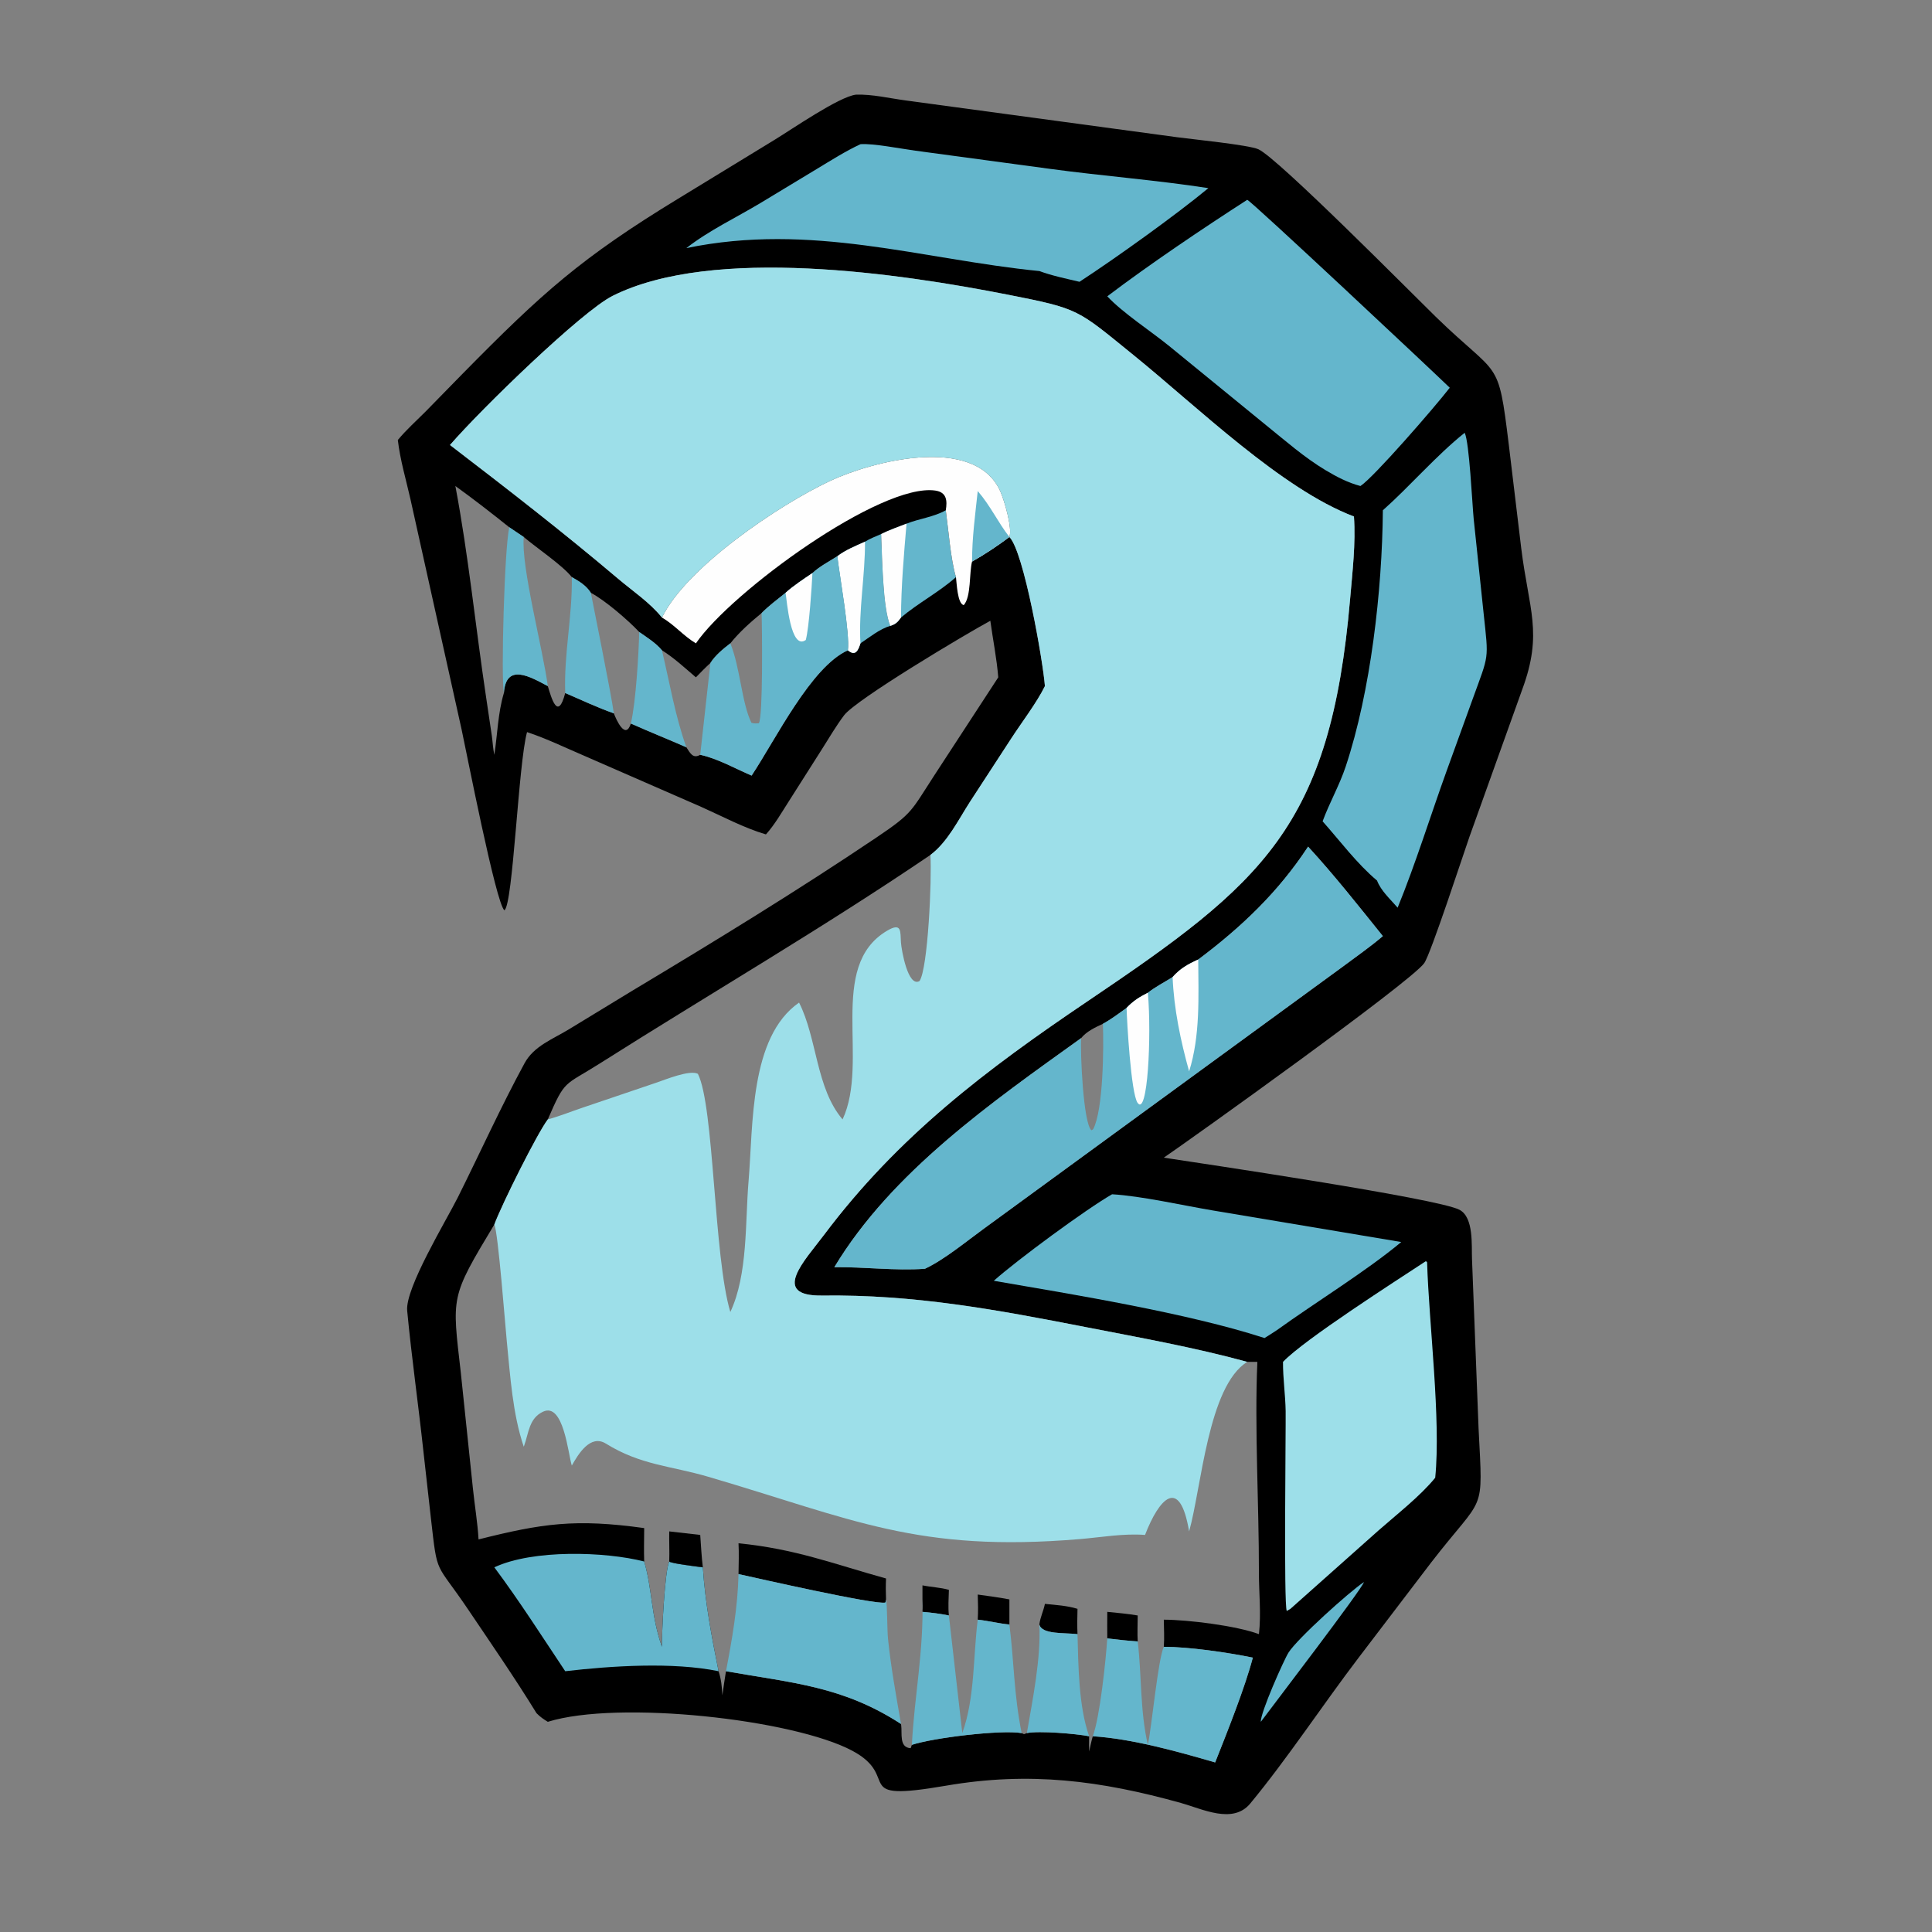 <?xml version="1.0" encoding="utf-8"?>
<svg xmlns="http://www.w3.org/2000/svg" height="1024" width="1024">
	<rect width="100%" height="100%" fill="#808080" stroke="none"/>
	<path d="M226.854 25.085C231.198 24.944 235.705 26.045 239.995 26.616L312.084 36.385C316.047 36.911 330.917 38.41 333.472 39.549C338.632 41.848 374.591 78.204 380.486 83.944C397.393 100.405 396.974 94.418 399.847 117.848L403.135 145.224C405.129 161.527 408.96 167.68 403.423 182.675L389.425 221.74C387.927 225.958 379.158 252.891 377.41 255.275C373.614 260.451 315.148 302.22 308.418 306.79C317.115 308.129 381.064 317.552 386.796 320.616C390.627 322.665 389.941 330.132 390.097 333.685L391.839 378.612C392.998 401.889 393.599 395.535 379.276 414.074L360.067 439.279C350.57 451.739 341.151 466.078 331.324 477.954C326.723 483.515 318.662 479.391 312.936 477.796C291.709 471.886 272.925 469.408 250.733 473.22C224.712 477.689 239.2 471.069 225.852 463.957C210.243 455.642 163.884 450.481 145.173 456.298C144.021 455.596 143.125 454.979 142.173 454C136.442 444.674 130.198 435.635 124.08 426.561C115.302 413.543 115.978 417.98 114.211 402.49L112.201 384.557C110.863 372.153 109.091 359.771 107.908 347.355C107.339 341.381 118.222 323.537 121.322 317.333C127.225 305.519 132.71 293.352 139.014 281.76C141.492 277.204 146.452 275.408 150.692 272.826L167.848 262.381C189.603 249.335 211.324 236.054 232.372 221.879C242.06 215.355 241.394 214.985 247.779 205.206L264.548 179.502C264.149 174.502 263.128 169.486 262.449 164.511C255.932 168.027 226.826 185.383 223.681 189.575C221.598 192.353 219.804 195.407 217.949 198.342L209.03 212.38C207.113 215.357 205.359 218.481 202.981 221.126C197.198 219.434 191.381 216.308 185.858 213.843L154.926 200.333C149.91 198.195 144.844 195.723 139.671 194.012C137.363 202.34 135.971 239.701 133.674 241.236C131.444 239.534 123.575 199.019 122.348 193.406L108.748 132.176C107.578 127.037 106.036 121.84 105.428 116.605C107.62 113.953 110.287 111.569 112.721 109.131L122.641 98.995C143.717 77.579 154.026 68.307 179.736 52.645L205.221 37.084C209.782 34.318 222.385 25.582 226.854 25.085ZM119.253 117.93C134.319 129.467 149.316 141.092 163.796 153.36C167.674 156.645 172.24 159.683 175.417 163.649C181.929 150.27 206.492 133.778 219.9 127.476C230.931 122.291 258.208 115.025 265.069 130.132C266.116 132.439 268.373 140.028 267.5 142.31L267.5 142.31C271.345 146.122 276.449 175.5 276.913 181.822C274.722 186.3 270.601 191.641 267.798 195.999L257.036 212.52C253.983 217.248 251.168 223.107 246.576 226.567C217.959 245.996 188.112 263.352 158.917 281.854C149.394 287.889 149.844 285.884 145.173 296.658C142.376 300.361 133.12 318.871 131.003 324.499C132.03 326.738 133.886 351.271 134.313 355.536C135.231 364.686 135.838 374.652 138.799 383.391L138.916 383.078C140.132 379.731 140.192 375.858 143.902 374.115C149.377 371.543 150.569 385.425 151.538 388.391C153.24 385.368 156.447 380.015 160.567 382.57C169.805 388.297 177.654 388.417 187.675 391.354C226.006 402.59 243.053 411.505 286.259 407.868C291.968 407.387 297.707 406.334 303.447 406.773C307.12 397.248 312.626 390.952 315.128 405.836C318.399 394.288 320.14 367.338 330.531 360.911C316.645 357.108 302.182 354.519 288.063 351.762C264.085 347.08 242.393 343.023 217.87 343.338C204.035 343.515 213.305 334.014 218.392 327.238C238.008 301.109 261.341 283.47 288.144 265.387C334.636 234.018 352.6 219.273 357.805 158.592C358.416 151.472 359.303 144.011 358.81 136.877C339.625 129.618 317.301 107.799 300.456 94.154C285.368 81.931 286.228 81.86 267.074 78.09C238.934 72.551 189.011 65.043 162.332 78.417C154.213 82.487 127.644 108.244 119.253 117.93ZM131.003 324.499C119.23 344.046 119.805 343.378 122.124 363.815L125.323 394.437C125.782 398.903 126.568 403.492 126.821 407.961C143.697 403.719 152.483 402.423 170.718 404.96C170.705 407.902 170.615 410.872 170.718 413.812C172.905 421.275 172.46 427.974 175.417 436.418C175.363 432.905 176.16 416.232 177.355 413.812C177.851 414.34 184.997 415.203 186.262 415.355C186.864 424.701 188.591 433.73 190.431 442.891C191.124 445.008 191.324 447.033 191.444 449.247C191.748 447.127 192.028 445.001 192.391 442.891C210.227 446.039 223.358 446.869 238.777 456.87L238.822 457.18C239.12 459.328 238.219 463.125 241.338 463.286L241.657 462.402C247.293 460.534 265.178 458.36 270.746 459.284L271.377 459.572L272.128 459.284C275.35 458.624 285.186 459.449 288.635 460.125C288.613 461.474 288.604 462.816 288.635 464.164C288.931 462.81 289.211 461.456 289.601 460.125C299.99 460.781 312.05 464.157 322.031 467.063C325.153 459.198 329.983 447.096 332.011 439.287C325.254 437.905 315.176 436.444 308.418 436.418C308.612 434.066 308.446 431.594 308.418 429.232C314.899 429.262 327.605 430.822 333.633 433.064C334.249 427.568 333.617 422.164 333.625 416.656C333.653 398.688 332.44 378.433 333.215 360.911L330.531 360.911C320.14 367.338 318.399 394.288 315.128 405.836C312.626 390.952 307.12 397.248 303.447 406.773C297.707 406.334 291.968 407.387 286.259 407.868C243.053 411.505 226.006 402.59 187.675 391.354C177.654 388.417 169.805 388.297 160.567 382.57C156.447 380.015 153.24 385.368 151.538 388.391C150.569 385.425 149.377 371.543 143.902 374.115C140.192 375.858 140.132 379.731 138.916 383.078L138.799 383.391C135.838 374.652 135.231 364.686 134.313 355.536C133.886 351.271 132.03 326.738 131.003 324.499ZM317.544 254.288C314.843 255.507 312.74 256.686 310.754 258.935C308.664 260.254 306.108 261.562 304.198 263.097C301.964 264.224 300.282 265.28 298.559 267.114C296.511 268.572 294.489 270.114 292.278 271.318C290.314 272.224 287.887 273.368 286.515 275.11C262.972 292.014 236.339 310.521 221.108 335.817C229.093 335.718 237.128 336.805 245.113 336.242C250.321 333.781 256.054 329.008 260.786 325.569L355.796 256.213C359.372 253.54 363.07 250.973 366.472 248.08C360.085 240.139 353.562 231.864 346.66 224.365C338.754 236.423 329.023 245.668 317.544 254.288ZM215.305 151.873C212.895 153.517 210.363 155.157 208.186 157.103C206.09 158.795 203.711 160.552 201.831 162.474C198.861 164.913 195.954 167.483 193.546 170.493C191.693 171.912 189.513 173.7 188.268 175.698L185.566 200.031C190.091 200.986 194.912 203.718 199.185 205.54C205.608 195.857 214.945 176.701 224.7 172.33C225.278 168.119 222.547 152.852 221.899 147.412C219.773 148.769 217.125 150.14 215.305 151.873ZM120.677 128.799C124.116 146.912 126.05 166.343 128.822 184.783L130.345 195.029C130.575 196.692 130.644 198.39 131.003 200.031C131.841 194.623 131.95 188.901 133.536 183.661C134.089 175.587 140.472 179.322 145.173 181.822C146.167 185.106 147.839 191.135 149.79 183.661C149.404 173.365 151.716 163.233 151.538 152.945C149.069 149.805 142.193 145.204 138.799 142.31L134.967 139.738C130.282 135.994 125.548 132.299 120.677 128.799ZM151.538 152.945C151.716 163.233 149.404 173.365 149.79 183.661C154.032 185.466 158.317 187.526 162.667 189.034C163.322 190.74 165.745 196.233 167.187 191.745C168.533 185.907 169.243 173.386 169.404 167.493C166.525 164.41 160.28 159.03 156.581 157.103C155.365 155.168 153.478 154.027 151.538 152.945ZM169.404 167.493C169.243 173.386 168.533 185.907 167.187 191.745C172.061 193.918 177.012 195.89 181.893 198.034C182.892 199.559 183.62 201.157 185.566 200.031L188.268 175.698C186.933 176.907 185.68 178.214 184.423 179.502C181.514 177.024 178.667 174.365 175.417 172.33C173.798 170.378 171.466 168.94 169.404 167.493Z" transform="scale(2 2)"/>
	<path d="M361.452 419.265C361.242 420.768 336.809 452.68 334.133 456.298C333.952 454.008 340.253 439.862 341.483 437.928C343.855 434.2 357.644 421.775 361.452 419.265Z" fill="#64B6CC" transform="scale(2 2)"/>
	<path d="M233.524 141.524C233.793 147.312 233.912 161.045 235.944 165.859C233.171 166.654 230.421 168.892 228.028 170.493C227.457 172.292 226.73 174.065 224.7 172.33C225.278 168.119 222.547 152.852 221.899 147.412C224.073 145.744 226.747 144.677 229.232 143.554C230.58 142.723 232.072 142.15 233.524 141.524Z" fill="#64B6CC" transform="scale(2 2)"/>
	<path d="M229.232 143.554C229.293 152.479 227.507 161.629 228.028 170.493C227.457 172.292 226.73 174.065 224.7 172.33C225.278 168.119 222.547 152.852 221.899 147.412C224.073 145.744 226.747 144.677 229.232 143.554Z" fill="#FEFEFE" transform="scale(2 2)"/>
	<path d="M250.642 135.231C251.325 140.215 251.953 148.371 253.339 152.945C248.826 156.945 243.399 159.754 238.777 163.649C237.909 164.853 237.363 165.416 235.944 165.859C233.912 161.045 233.793 147.312 233.524 141.524C235.696 140.461 237.985 139.643 240.241 138.777C243.669 137.417 247.372 137.05 250.642 135.231Z" fill="#64B6CC" transform="scale(2 2)"/>
	<path d="M233.524 141.524C235.696 140.461 237.985 139.643 240.241 138.777C239.546 146.933 238.799 155.453 238.777 163.649C237.909 164.853 237.363 165.416 235.944 165.859C233.912 161.045 233.793 147.312 233.524 141.524Z" fill="#FEFEFE" transform="scale(2 2)"/>
	<path d="M169.404 167.493C171.466 168.94 173.798 170.378 175.417 172.33C178.667 174.365 181.514 177.024 184.423 179.502C185.68 178.214 186.933 176.907 188.268 175.698L185.566 200.031C183.62 201.157 182.892 199.559 181.893 198.034C177.012 195.89 172.061 193.918 167.187 191.745C168.533 185.907 169.243 173.386 169.404 167.493ZM175.417 172.33C177.452 180.855 178.939 189.813 181.893 198.034C182.892 199.559 183.62 201.157 185.566 200.031L188.268 175.698C186.933 176.907 185.68 178.214 184.423 179.502C181.514 177.024 178.667 174.365 175.417 172.33Z" fill="#64B6CC" transform="scale(2 2)"/>
	<path d="M151.538 152.945C153.478 154.027 155.365 155.168 156.581 157.103C160.28 159.03 166.525 164.41 169.404 167.493C169.243 173.386 168.533 185.907 167.187 191.745C165.745 196.233 163.322 190.74 162.667 189.034C158.317 187.526 154.032 185.466 149.79 183.661C149.404 173.365 151.716 163.233 151.538 152.945ZM156.581 157.103C156.566 157.135 162.113 184.502 162.667 189.034C163.322 190.74 165.745 196.233 167.187 191.745C168.533 185.907 169.243 173.386 169.404 167.493C166.525 164.41 160.28 159.03 156.581 157.103Z" fill="#64B6CC" transform="scale(2 2)"/>
	<path d="M134.967 139.738L138.799 142.31C138.046 150.133 143.958 172.375 145.173 181.822C140.472 179.322 134.089 175.587 133.536 183.661C132.742 179.504 133.674 145.304 134.967 139.738Z" fill="#64B6CC" transform="scale(2 2)"/>
	<path d="M215.305 151.873C217.125 150.14 219.773 148.769 221.899 147.412C222.547 152.852 225.278 168.119 224.7 172.33C214.945 176.701 205.608 195.857 199.185 205.54C194.912 203.718 190.091 200.986 185.566 200.031L188.268 175.698C189.513 173.7 191.693 171.912 193.546 170.493C195.954 167.483 198.861 164.913 201.831 162.474C203.711 160.552 206.09 158.795 208.186 157.103C210.363 155.157 212.895 153.517 215.305 151.873ZM201.831 162.474C198.861 164.913 195.954 167.483 193.546 170.493C196.162 176.868 196.555 186.295 199.13 191.538C199.841 191.777 200.372 191.73 201.099 191.661C202.243 190.077 201.959 165.879 201.831 162.474Z" fill="#64B6CC" transform="scale(2 2)"/>
	<path d="M215.305 151.873C215.125 155.566 214.424 166.261 213.544 169.599C209.483 172.502 208.532 159.048 208.186 157.103C210.363 155.157 212.895 153.517 215.305 151.873Z" fill="#FEFEFE" transform="scale(2 2)"/>
	<path d="M131.003 415.355C141.212 410.566 160.393 411.173 170.718 413.812C172.905 421.275 172.46 427.974 175.417 436.418C175.363 432.905 176.16 416.232 177.355 413.812C177.851 414.34 184.997 415.203 186.262 415.355C186.864 424.701 188.591 433.73 190.431 442.891C178.342 440.404 162.048 441.462 149.79 442.891C143.66 433.697 137.602 424.2 131.003 415.355Z" fill="#64B6CC" transform="scale(2 2)"/>
	<path d="M175.417 163.649C181.929 150.27 206.492 133.778 219.9 127.476C230.931 122.291 258.208 115.025 265.069 130.132C266.116 132.439 268.373 140.028 267.5 142.31L267.5 142.31C264.398 144.633 260.987 146.92 257.606 148.818C256.818 151.822 257.404 158.121 255.412 160.355C253.712 160.06 253.531 154.368 253.339 152.945C251.953 148.371 251.325 140.215 250.642 135.231C251.067 132.703 250.898 130.452 247.886 130.008C233.483 127.885 193.761 156.865 184.423 170.493C181.123 168.536 178.748 165.571 175.417 163.649Z" fill="#FEFEFE" transform="scale(2 2)"/>
	<path d="M259.111 130.135C262.517 134.083 264.444 138.387 267.5 142.31L267.5 142.31C264.398 144.633 260.987 146.92 257.606 148.818C257.585 142.66 258.455 136.256 259.111 130.135Z" fill="#64B6CC" transform="scale(2 2)"/>
	<path d="M294.714 316.494C302.497 316.951 313.401 319.436 321.362 320.775L371.348 329.15C362.12 336.848 348.619 345.128 338.454 352.456C337.368 353.206 336.229 353.889 335.114 354.595C314.679 347.964 284.486 343.061 263.362 339.419C269.577 333.892 287.696 320.521 294.714 316.494Z" fill="#64B6CC" transform="scale(2 2)"/>
	<path d="M377.875 334.218L378.195 334.525C378.691 350.871 381.889 376.157 380.347 391.617C376.437 396.45 370.049 401.419 365.303 405.602L341.98 426.359C341.663 426.564 341.333 426.743 341.004 426.929C340.177 425.24 340.784 378.401 340.71 373.97C340.637 369.596 339.982 365.313 340.008 360.911C345.555 355.045 369.842 339.501 377.875 334.218Z" fill="#9DDFE9" transform="scale(2 2)"/>
	<path d="M228.028 38.215C231.266 37.938 238.88 39.437 242.579 39.932L278.157 44.736C292.006 46.62 306.612 47.74 320.23 49.859C311.626 56.988 295.582 68.481 286.077 74.68C282.505 73.827 278.896 73.106 275.443 71.835C244.148 68.722 215.044 58.882 181.893 65.749C187.882 61.066 195.03 57.703 201.546 53.793L216.404 44.812C220.219 42.504 223.98 40.102 228.028 38.215Z" fill="#64B6CC" transform="scale(2 2)"/>
	<path d="M388.154 114.692C389.39 117.161 390.144 133.47 390.544 137.534L393.186 162.644C394.512 175.101 394.639 173.196 390.308 185.153L383.438 204.116C379.175 215.904 375.077 229.116 370.386 240.546C368.473 238.312 365.995 236.137 364.928 233.36C359.618 228.904 355.122 222.851 350.503 217.657C352.327 212.711 354.963 208.136 356.64 203.093C363.227 183.277 366.3 156.555 366.472 135.231C373.807 128.7 380.569 120.758 388.154 114.692Z" fill="#64B6CC" transform="scale(2 2)"/>
	<path d="M330.531 52.951C331.57 53.218 379.959 98.623 384.202 102.754C380.224 107.899 364.035 126.54 360.532 128.799C357.226 127.936 354.216 126.353 351.3 124.614C345.668 121.243 340.601 116.774 335.502 112.664L309.902 91.751C305.056 87.795 297.512 82.91 293.442 78.524C304.601 70.069 318.693 60.576 330.531 52.951Z" fill="#64B6CC" transform="scale(2 2)"/>
	<path d="M317.544 254.288C329.023 245.668 338.754 236.423 346.66 224.365C353.562 231.864 360.085 240.139 366.472 248.08C363.07 250.973 359.372 253.54 355.796 256.213L260.786 325.569C256.054 329.008 250.321 333.781 245.113 336.242C237.128 336.805 229.093 335.718 221.108 335.817C236.339 310.521 262.972 292.014 286.515 275.11C287.887 273.368 290.314 272.224 292.278 271.318C294.489 270.114 296.511 268.572 298.559 267.114C300.282 265.28 301.964 264.224 304.198 263.097C306.108 261.562 308.664 260.254 310.754 258.935C312.74 256.686 314.843 255.507 317.544 254.288ZM292.278 271.318C290.314 272.224 287.887 273.368 286.515 275.11C286.253 278.755 287.076 297.837 289.251 299.543L289.701 299.249C292.397 294.119 292.522 277.533 292.278 271.318Z" fill="#64B6CC" transform="scale(2 2)"/>
	<path d="M304.198 263.097C305.206 274.608 304.133 296.122 301.459 292.245C299.727 289.733 298.63 270.513 298.559 267.114C300.282 265.28 301.964 264.224 304.198 263.097Z" fill="#FEFEFE" transform="scale(2 2)"/>
	<path d="M317.544 254.288C317.596 264.084 318.111 274.461 315.128 283.916C312.877 275.839 311.091 267.337 310.754 258.935C312.74 256.686 314.843 255.507 317.544 254.288Z" fill="#FEFEFE" transform="scale(2 2)"/>
	<path d="M244.463 420.137C246.77 420.607 249.217 420.684 251.465 421.326C251.403 423.589 251.227 425.861 251.465 428.116C249.107 427.647 246.857 427.358 244.463 427.158C244.539 426.059 244.491 424.962 244.463 423.862L244.463 420.137Z" transform="scale(2 2)"/>
	<path d="M259.111 429.232C259.245 426.998 259.19 424.805 259.111 422.572C261.906 422.974 264.729 423.313 267.5 423.862L267.5 430.511C264.699 430.253 261.926 429.528 259.111 429.232Z" transform="scale(2 2)"/>
	<path d="M293.442 427.158C296.137 427.43 298.833 427.659 301.504 428.116C301.5 430.394 301.377 432.725 301.504 434.995C298.8 434.81 296.13 434.53 293.442 434.193C293.433 431.848 293.407 429.502 293.442 427.158Z" transform="scale(2 2)"/>
	<path d="M276.913 425.044C279.776 425.336 282.79 425.502 285.548 426.359C285.489 428.601 285.448 430.822 285.548 433.064C282.252 432.661 276.034 433.21 275.443 430.511C275.68 428.56 276.54 426.925 276.913 425.044Z" transform="scale(2 2)"/>
	<path d="M177.355 405.836L185.566 406.773C185.774 409.629 185.911 412.512 186.262 415.355C184.997 415.203 177.851 414.34 177.355 413.812C177.445 411.143 177.304 408.495 177.355 405.836Z" transform="scale(2 2)"/>
	<path d="M195.716 408.982C210.843 410.482 220.978 414.48 234.81 418.315C234.72 420.175 234.735 422.001 234.81 423.862C234.798 424.165 234.717 424.407 234.634 424.697C231.915 425.362 200.075 418.104 195.716 417.153C195.747 414.437 195.859 411.694 195.716 408.982Z" transform="scale(2 2)"/>
	<path d="M272.128 459.284C273.671 450.367 275.877 439.468 275.443 430.511C276.034 433.21 282.252 432.661 285.548 433.064C285.789 441.49 285.826 452.128 288.635 460.125C285.186 459.449 275.35 458.624 272.128 459.284Z" fill="#64B6CC" transform="scale(2 2)"/>
	<path d="M244.463 423.862C244.491 424.962 244.539 426.059 244.463 427.158C246.857 427.358 249.107 427.647 251.465 428.116L255.02 459.284C258.385 449.889 257.87 439.075 259.111 429.232C261.926 429.528 264.699 430.253 267.5 430.511C268.78 440.631 268.635 448.677 270.746 459.284C265.178 458.36 247.293 460.534 241.657 462.402C242.339 449.221 244.788 437.96 244.463 423.862Z" fill="#64B6CC" transform="scale(2 2)"/>
	<path d="M293.442 434.193C296.13 434.53 298.8 434.81 301.504 434.995C302.588 444.067 302.104 453.458 304.198 462.402C305.265 457.294 306.863 439.897 308.418 436.418C315.176 436.444 325.254 437.905 332.011 439.287C329.983 447.096 325.153 459.198 322.031 467.063C312.05 464.157 299.99 460.781 289.601 460.125C291.503 454.948 293.046 440.054 293.442 434.193Z" fill="#64B6CC" transform="scale(2 2)"/>
	<path d="M195.716 417.153C200.075 418.104 231.915 425.362 234.634 424.697C234.717 424.407 234.798 424.165 234.81 423.862C235.137 425.086 235.097 431.999 235.33 434.283C236.117 441.977 237.474 449.296 238.777 456.87C223.358 446.869 210.227 446.039 192.391 442.891C194.02 434.42 195.525 425.795 195.716 417.153Z" fill="#64B6CC" transform="scale(2 2)"/>
	<path d="M119.253 117.93C127.644 108.244 154.213 82.487 162.332 78.417C189.011 65.043 238.934 72.551 267.074 78.09C286.228 81.86 285.368 81.931 300.456 94.154C317.301 107.799 339.625 129.618 358.81 136.877C359.303 144.011 358.416 151.472 357.805 158.592C352.6 219.273 334.636 234.018 288.144 265.387C261.341 283.47 238.008 301.109 218.392 327.238C213.305 334.014 204.035 343.515 217.87 343.338C242.393 343.023 264.085 347.08 288.063 351.762C302.182 354.519 316.645 357.108 330.531 360.911C320.14 367.338 318.399 394.288 315.128 405.836C312.626 390.952 307.12 397.248 303.447 406.773C297.707 406.334 291.968 407.387 286.259 407.868C243.053 411.505 226.006 402.59 187.675 391.354C177.654 388.417 169.805 388.297 160.567 382.57C156.447 380.015 153.24 385.368 151.538 388.391C150.569 385.425 149.377 371.543 143.902 374.115C140.192 375.858 140.132 379.731 138.916 383.078L138.799 383.391C135.838 374.652 135.231 364.686 134.313 355.536C133.886 351.271 132.03 326.738 131.003 324.499C133.12 318.871 142.376 300.361 145.173 296.658C149.844 285.884 149.394 287.889 158.917 281.854C188.112 263.352 217.959 245.996 246.576 226.567C251.168 223.107 253.983 217.248 257.036 212.52L267.798 195.999C270.601 191.641 274.722 186.3 276.913 181.822C276.449 175.5 271.345 146.122 267.5 142.31L267.5 142.31C268.373 140.028 266.116 132.439 265.069 130.132C258.208 115.025 230.931 122.291 219.9 127.476C206.492 133.778 181.929 150.27 175.417 163.649C172.24 159.683 167.674 156.645 163.796 153.36C149.316 141.092 134.319 129.467 119.253 117.93ZM246.576 226.567C217.959 245.996 188.112 263.352 158.917 281.854C149.394 287.889 149.844 285.884 145.173 296.658C148.302 295.8 151.407 294.551 154.485 293.51L174.026 286.89C176.441 286.074 182.731 283.471 184.942 284.566C189.276 293.109 189.128 332.946 193.546 347.701C198.23 337.684 197.456 323.97 198.373 313.085C199.638 298.05 198.621 274.833 211.761 265.695C216.588 275.241 216.216 288.347 223.291 296.658C230.506 281.199 219.109 256.151 235.038 246.682C239.052 244.296 238.569 246.899 238.761 249.742C238.902 251.825 240.629 261.73 243.678 259.99C245.925 256.714 246.971 233.035 246.576 226.567Z" fill="#9DDFE9" transform="scale(2 2)"/>
</svg>